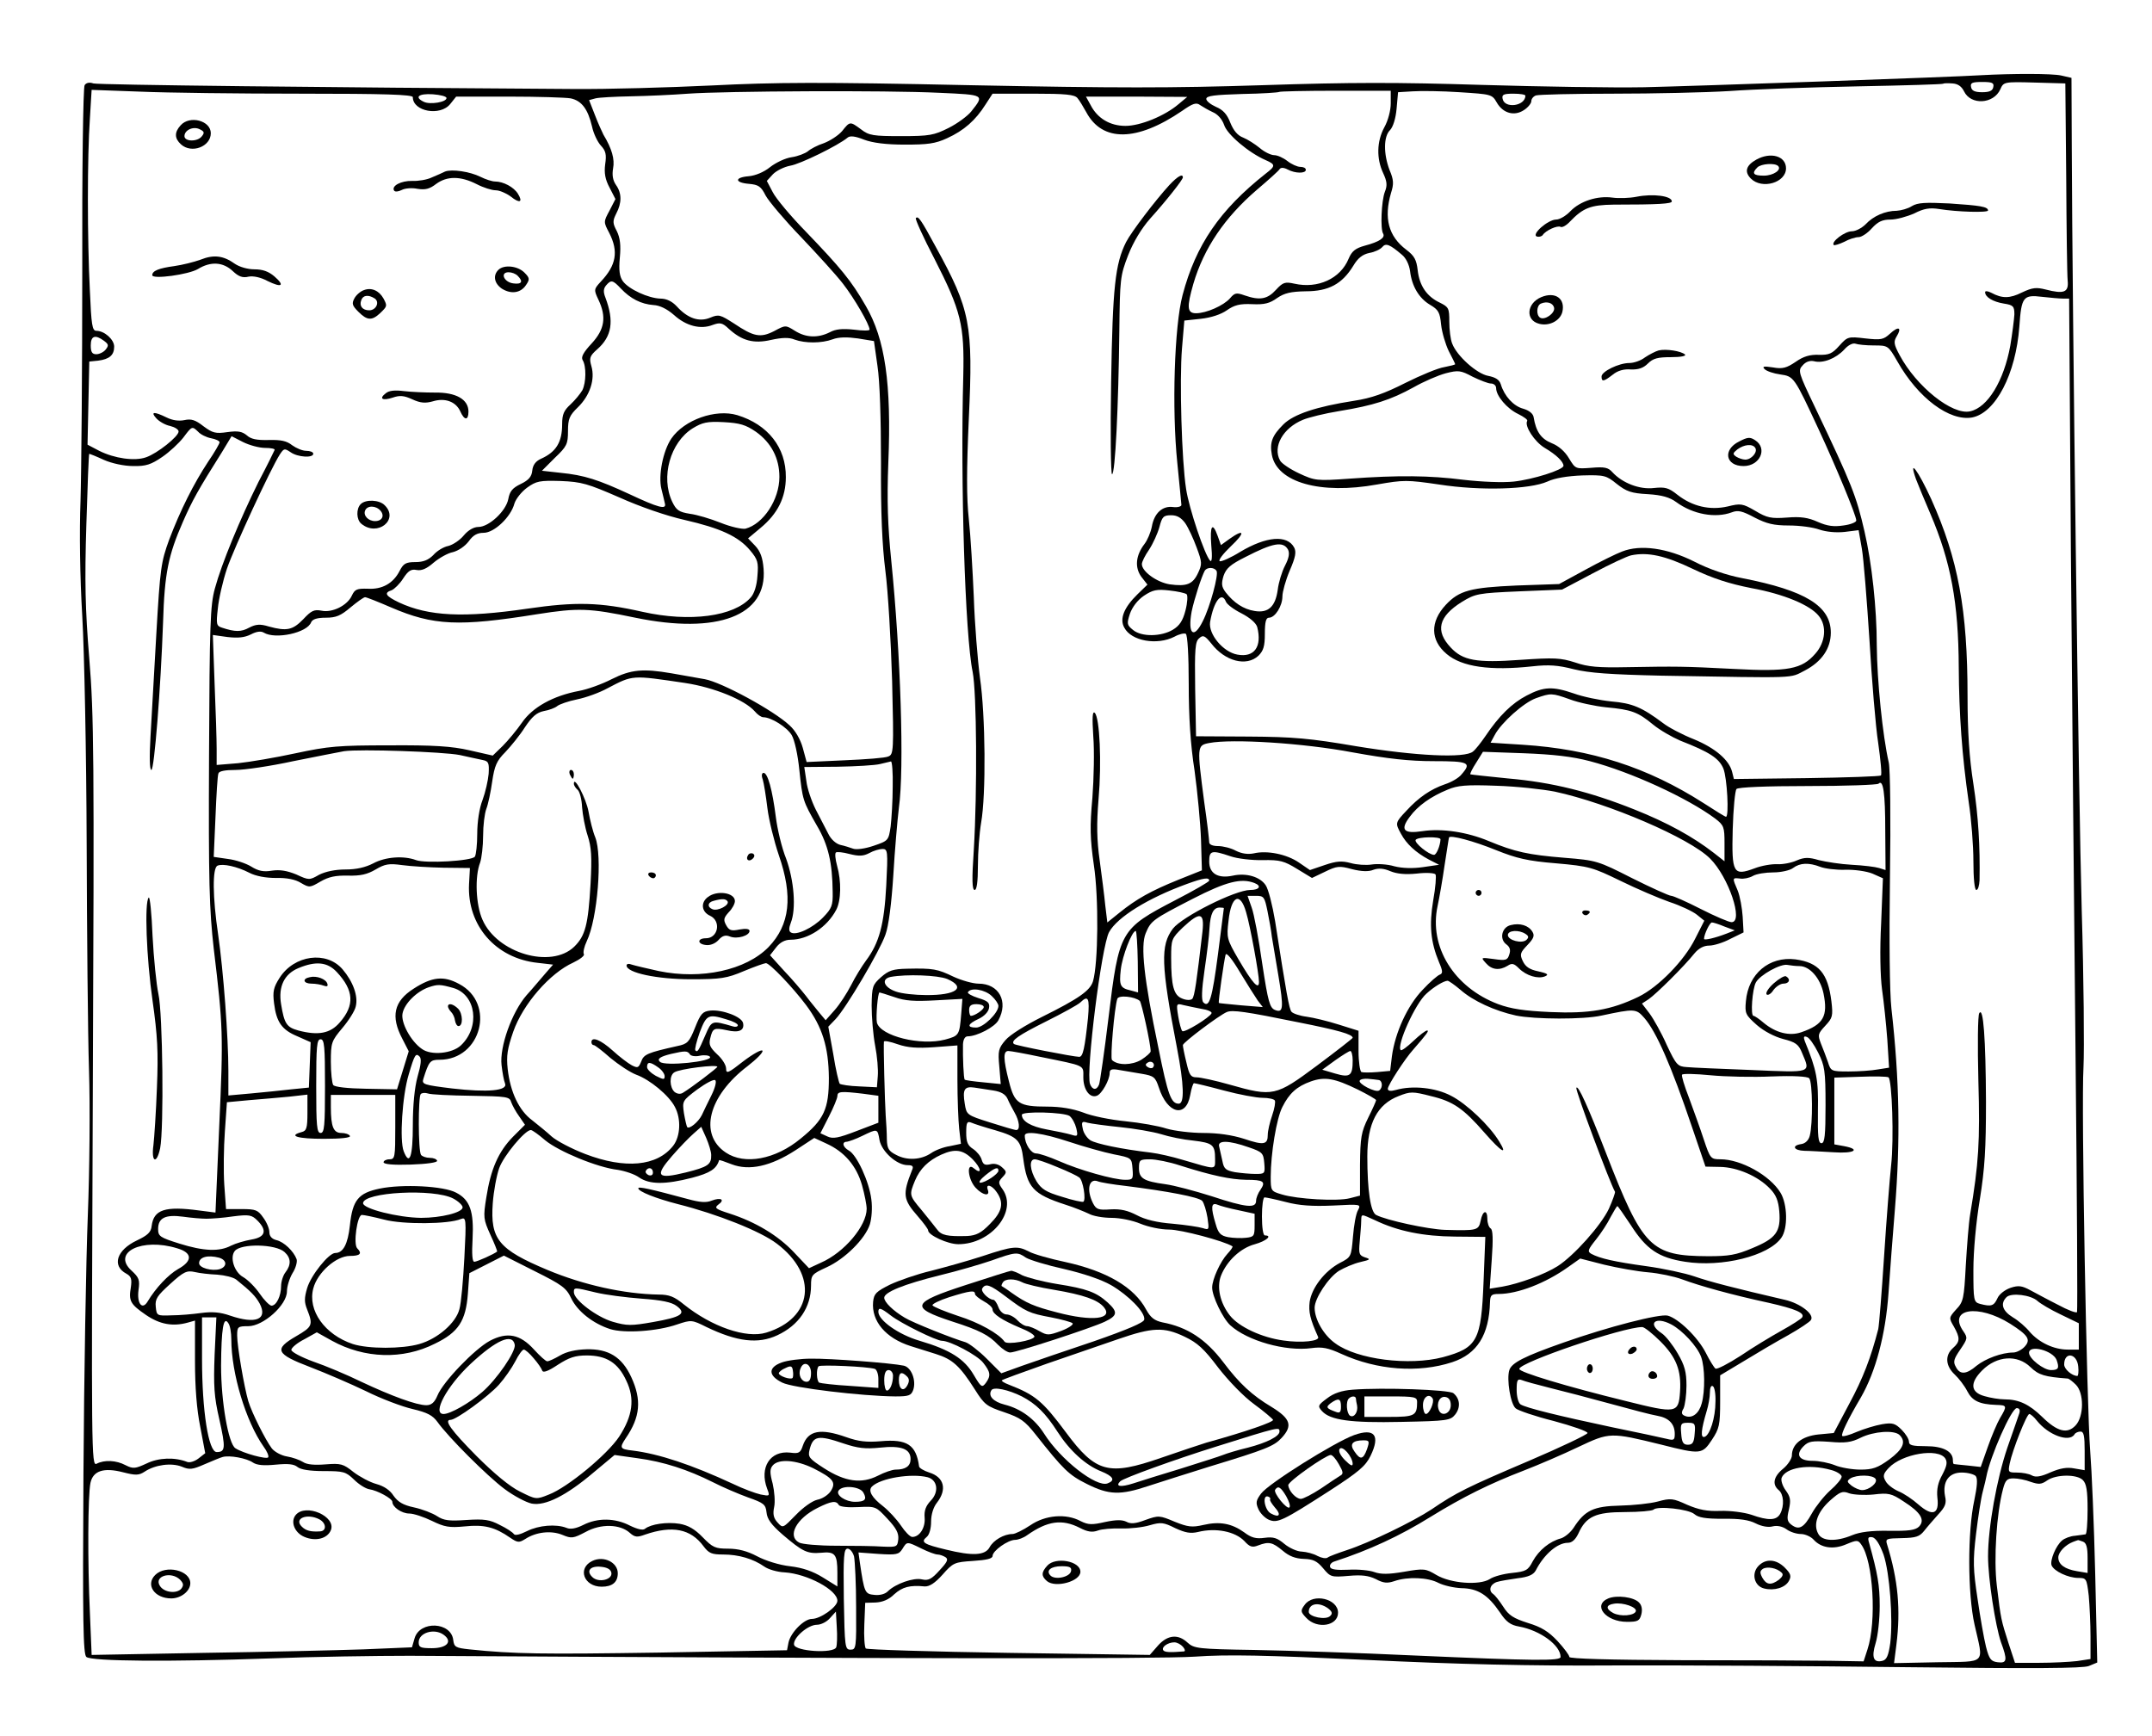 <?xml version="1.0" standalone="no"?>
<!DOCTYPE svg PUBLIC "-//W3C//DTD SVG 20010904//EN"
 "http://www.w3.org/TR/2001/REC-SVG-20010904/DTD/svg10.dtd">
<svg version="1.0" xmlns="http://www.w3.org/2000/svg"
 width="735pt" height="593pt" viewBox="0 0 735 593"
 preserveAspectRatio="xMidYMid meet">

<g transform="translate(0,593) scale(0.1,-0.1)"
fill="#000000" stroke="none">
<path d="M6765 5673 c-92 -6 -975 -37 -1150 -41 -104 -2 -354 2 -555 8 -289 9
-445 9 -748 -1 -311 -10 -498 -10 -1000 0 -511 11 -663 10 -882 -1 -146 -7
-357 -13 -470 -12 -836 5 -1624 14 -1641 19 -14 5 -25 2 -30 -6 -5 -8 -9 -291
-8 -630 0 -338 -3 -694 -6 -790 -4 -106 -2 -260 6 -394 7 -123 14 -465 15
-775 1 -305 4 -654 8 -775 4 -123 2 -342 -4 -495 -6 -151 -13 -550 -15 -887
-3 -502 -1 -614 10 -623 18 -15 288 -17 625 -5 151 6 367 9 480 9 1665 -10
2559 -11 2680 -3 114 8 240 5 585 -11 314 -15 558 -21 850 -19 226 1 676 -2
1000 -6 436 -5 598 -4 619 4 l29 12 -7 304 c-4 168 -12 355 -17 417 -12 155
-31 1177 -23 1313 3 61 1 301 -6 535 -11 391 -32 2042 -34 2605 l-1 239 -35 8
c-31 7 -165 7 -275 1z m-57 -55 c23 -48 101 -44 124 7 11 25 12 26 117 23
l105 -3 3 -320 c1 -176 3 -335 5 -354 4 -40 -13 -46 -75 -30 -32 8 -45 7 -81
-10 -42 -21 -68 -21 -105 -1 -12 6 -21 7 -21 2 0 -17 27 -33 64 -39 32 -5 36
-9 36 -37 -1 -17 -7 -65 -14 -107 -22 -120 -77 -211 -137 -224 -61 -14 -184
85 -241 192 -20 37 -21 46 -10 64 19 31 6 36 -23 9 -22 -20 -30 -22 -84 -16
-59 7 -61 6 -89 -25 -24 -27 -35 -32 -70 -31 -30 1 -52 -5 -79 -24 -31 -21
-45 -25 -78 -19 -32 5 -37 3 -28 -6 7 -7 31 -15 53 -18 47 -7 47 -6 133 -191
58 -125 127 -291 127 -308 0 -6 -20 -14 -44 -17 -33 -5 -55 -2 -87 12 -33 15
-59 19 -106 15 -54 -4 -68 -1 -108 23 -43 25 -50 26 -94 15 -61 -14 -121 0
-172 40 -30 24 -42 27 -80 23 -49 -6 -108 17 -142 54 -14 16 -27 19 -72 15
-54 -4 -54 -4 -76 32 -14 24 -36 43 -59 52 -37 15 -54 40 -62 89 -2 12 -15 23
-36 29 -33 9 -64 43 -76 83 -5 16 -18 24 -43 29 -39 7 -107 68 -123 110 -6 14
-10 48 -10 75 0 46 -2 50 -32 65 -45 21 -70 58 -76 111 -4 35 -11 49 -39 70
-61 46 -77 108 -52 194 10 31 9 45 -5 78 -21 55 -21 115 2 137 10 11 19 39 22
73 l5 56 50 3 c28 2 100 1 160 -3 108 -7 111 -7 127 -35 21 -37 60 -48 93 -26
14 9 25 23 25 30 0 8 7 17 16 20 9 3 127 6 264 6 137 0 315 4 397 9 81 6 278
13 438 16 159 3 291 7 292 9 2 2 16 2 31 1 18 -1 31 -9 40 -27z m100 15 c-2
-13 -13 -18 -38 -18 -25 0 -36 5 -38 18 -3 14 4 17 38 17 34 0 41 -3 38 -17z
m-5781 -23 c286 0 383 -3 383 -12 0 -49 94 -66 128 -23 l20 25 180 0 c99 0
194 -3 211 -6 38 -8 59 -37 73 -96 5 -24 19 -53 30 -65 17 -18 20 -31 15 -64
-4 -30 0 -52 15 -80 l20 -39 -20 -39 c-21 -39 -21 -39 -1 -77 32 -63 24 -110
-29 -166 -24 -26 -24 -28 -8 -62 28 -59 21 -101 -23 -149 -29 -31 -37 -47 -31
-57 13 -21 12 -77 -1 -103 -7 -12 -25 -34 -40 -48 -23 -21 -29 -34 -29 -68 0
-62 -21 -95 -72 -118 -18 -8 -28 -21 -30 -40 -2 -21 -12 -33 -39 -46 -29 -14
-38 -25 -43 -52 -8 -41 -66 -95 -102 -95 -16 0 -35 -11 -50 -29 -13 -16 -37
-32 -53 -36 -16 -3 -39 -17 -51 -31 -17 -17 -34 -24 -61 -24 -33 0 -41 -5 -54
-30 -22 -43 -60 -64 -109 -61 -37 1 -44 -2 -54 -23 -15 -34 -67 -60 -104 -52
-25 5 -35 0 -62 -29 -36 -37 -56 -42 -118 -25 -29 9 -44 8 -67 -4 -27 -15 -48
-15 -93 0 -19 6 -20 12 -14 65 3 33 17 94 31 136 25 73 150 343 181 391 14 21
16 21 37 7 24 -17 77 -20 77 -5 0 6 -11 10 -24 10 -13 0 -34 9 -48 19 -19 15
-38 19 -80 18 -41 -1 -61 3 -75 16 -16 13 -30 16 -66 11 -41 -6 -51 -3 -82 20
-28 22 -42 26 -65 21 -19 -4 -41 -1 -61 9 -43 21 -56 20 -35 -3 10 -11 31 -23
47 -26 16 -4 29 -12 29 -19 0 -17 -73 -75 -111 -88 -39 -14 -108 -4 -160 22
l-40 21 3 142 3 142 30 3 c39 5 55 19 55 48 0 24 -33 54 -61 54 -14 0 -17 20
-22 137 -9 174 -9 460 0 587 l6 99 165 -6 c91 -4 338 -7 549 -7z m2181 3 c156
-7 155 -6 109 -64 -12 -15 -47 -41 -77 -56 -50 -25 -65 -28 -162 -28 -95 0
-110 2 -137 23 -38 28 -38 28 -65 -6 -13 -15 -41 -33 -62 -41 -22 -7 -46 -20
-55 -28 -9 -7 -34 -17 -55 -20 -22 -3 -55 -19 -74 -34 -21 -17 -50 -29 -73
-31 -49 -4 -48 -22 1 -26 32 -3 41 -8 57 -40 11 -20 65 -84 121 -142 55 -58
120 -129 143 -159 39 -50 91 -140 91 -157 0 -4 -24 -4 -54 0 -39 4 -62 2 -82
-9 -40 -20 -81 -19 -119 5 -32 20 -32 20 -71 -1 -47 -24 -70 -19 -137 26 -47
30 -52 32 -81 20 -38 -16 -77 -3 -115 39 -16 17 -35 26 -55 26 -41 1 -109 32
-129 60 -11 16 -14 37 -10 80 4 42 1 67 -10 90 -15 28 -15 35 -2 61 19 36 19
69 -1 97 -11 16 -14 34 -10 57 6 31 -4 67 -33 115 -4 8 -18 38 -29 67 l-20 51
22 6 c11 3 66 6 121 7 55 1 143 5 195 9 126 9 678 12 858 3z m1542 -36 c0 -24
-9 -59 -22 -82 -26 -48 -27 -107 -4 -156 13 -28 15 -42 6 -64 -12 -31 -16
-128 -6 -143 8 -14 -13 -28 -62 -41 -33 -9 -45 -19 -56 -45 -28 -68 -105 -103
-185 -85 -32 7 -39 5 -63 -21 -29 -32 -55 -37 -107 -19 -28 10 -34 9 -50 -10
-22 -25 -81 -51 -116 -51 -31 0 -32 21 -9 101 36 122 107 226 216 320 40 34
76 66 79 72 4 5 14 5 27 -2 26 -14 62 -14 62 -1 0 6 -8 10 -19 10 -10 0 -30 9
-44 20 -14 11 -34 20 -45 20 -11 0 -34 11 -50 25 -16 13 -41 29 -56 35 -19 7
-33 24 -44 51 -11 29 -25 44 -49 54 -18 8 -33 20 -33 27 0 11 28 14 123 17 67
1 124 5 126 7 2 2 89 4 193 4 l188 0 0 -43z m-3225 18 c0 -14 -56 -23 -77 -13
-34 16 -19 29 30 26 26 -2 47 -7 47 -13z m2155 0 c7 -8 20 -30 30 -48 55 -103
173 -101 327 4 37 26 49 30 62 20 9 -6 28 -17 43 -24 17 -7 32 -24 39 -44 10
-32 84 -95 142 -120 34 -15 34 -20 0 -46 -157 -124 -239 -244 -284 -415 -28
-105 -37 -388 -18 -573 7 -74 14 -138 14 -144 0 -5 -13 -9 -28 -7 -37 5 -65
-21 -73 -67 -4 -20 -15 -46 -25 -59 -30 -39 -34 -80 -11 -112 l21 -27 -34 -33
c-46 -45 -62 -84 -45 -114 24 -46 112 -61 171 -31 16 9 34 13 39 10 6 -4 10
-75 10 -171 0 -113 6 -208 20 -297 10 -73 20 -179 22 -236 l3 -104 -80 -32
c-94 -38 -144 -66 -202 -113 l-41 -33 -7 58 c-3 32 -12 101 -19 153 -10 71
-11 125 -4 210 11 126 4 279 -13 295 -8 7 -9 -16 -5 -80 4 -49 2 -144 -3 -210
-9 -98 -8 -140 5 -230 17 -112 15 -336 -3 -397 -10 -32 -48 -59 -175 -122 -56
-28 -109 -61 -124 -79 -24 -28 -26 -37 -21 -90 l5 -60 -60 6 c-33 3 -61 7 -63
9 -4 3 -7 78 -6 121 1 17 7 27 16 27 32 0 93 32 105 55 35 64 2 125 -68 125
-19 0 -58 11 -86 24 -54 26 -69 29 -158 27 -48 -1 -63 -6 -89 -29 -29 -26 -31
-32 -32 -97 0 -39 5 -100 12 -137 7 -36 11 -83 9 -104 l-3 -38 -60 3 c-33 1
-63 6 -67 9 -3 4 -14 49 -22 101 l-17 94 25 26 c36 38 151 233 170 288 11 29
21 108 27 203 5 85 14 189 19 230 19 135 6 528 -26 845 -12 120 -15 204 -10
335 11 270 -11 422 -77 535 -50 87 -85 129 -204 253 -52 53 -103 114 -114 136
l-20 38 21 23 c12 12 38 25 59 29 33 5 164 69 196 96 8 7 26 5 56 -7 29 -11
75 -17 139 -17 78 0 104 3 145 22 57 26 97 61 131 115 l24 37 139 0 c111 0
141 -3 151 -15z m1530 8 c-1 -36 -72 -45 -78 -10 -3 14 4 17 37 17 23 0 41 -3
41 -7z m-1185 -29 c-47 -40 -130 -74 -181 -74 -53 0 -96 26 -119 71 l-16 29
173 0 173 -1 -30 -25z m763 -514 c14 -11 25 -34 28 -56 6 -52 31 -93 68 -115
29 -17 34 -26 38 -68 3 -27 15 -67 26 -90 12 -23 22 -43 22 -45 0 -2 -17 -6
-37 -10 -21 -3 -81 -28 -133 -54 -71 -36 -116 -52 -175 -61 -129 -20 -207 -46
-242 -81 -38 -38 -47 -61 -39 -104 18 -94 166 -136 359 -101 92 16 102 16 212
0 142 -22 309 -17 370 10 25 12 69 19 119 21 76 2 82 0 118 -29 33 -26 50 -32
106 -35 49 -3 75 -11 97 -27 57 -42 134 -56 190 -35 21 8 35 5 78 -18 41 -21
65 -27 117 -27 36 0 82 -6 104 -14 24 -8 57 -11 86 -8 l48 6 11 -63 c6 -34 17
-174 26 -312 8 -137 21 -296 30 -353 8 -57 13 -107 9 -110 -3 -3 -117 -7 -254
-9 l-248 -3 -6 24 c-10 41 -58 82 -131 112 -38 15 -86 40 -105 55 -72 54 -105
68 -177 74 -39 4 -97 16 -127 27 -73 25 -103 24 -162 -7 -50 -26 -94 -69 -141
-139 -15 -22 -34 -46 -42 -52 -27 -24 -198 -15 -399 18 -158 27 -215 32 -367
33 l-180 1 -3 161 c-2 138 0 163 14 174 13 12 19 9 41 -18 47 -61 120 -80 161
-42 17 17 22 32 22 75 0 41 4 55 14 55 21 0 46 40 46 73 0 15 11 55 25 88 20
46 23 64 15 79 -24 44 -95 38 -184 -15 -32 -20 -64 -34 -70 -32 -6 3 11 25 38
51 50 47 47 62 -5 25 l-29 -21 -11 31 c-18 50 -27 36 -22 -31 4 -42 2 -60 -4
-53 -18 18 -72 178 -82 245 -15 96 -23 371 -14 480 l8 95 56 6 c36 4 69 15 89
29 26 18 44 23 87 21 42 -2 60 3 85 21 25 17 46 22 98 23 78 0 124 25 162 87
16 27 32 39 55 44 18 3 37 12 44 20 12 15 26 9 67 -26z m-2667 -116 c32 -34
69 -53 111 -56 21 -1 46 -13 70 -34 42 -38 91 -50 132 -34 25 9 33 8 55 -13
45 -41 85 -52 145 -38 37 8 61 9 80 1 36 -13 92 -13 130 1 21 8 50 8 86 3 l55
-9 12 -85 c8 -52 12 -179 12 -330 -1 -173 4 -282 15 -370 9 -69 19 -238 23
-376 6 -240 5 -251 -13 -258 -10 -5 -78 -10 -149 -13 l-130 -6 -13 48 c-8 29
-25 59 -45 77 -54 51 -233 148 -290 158 -29 5 -79 14 -113 20 -99 17 -139 13
-205 -20 -33 -17 -83 -35 -111 -40 -90 -17 -159 -56 -195 -108 -18 -26 -48
-62 -66 -80 l-34 -33 -79 18 c-61 14 -123 18 -274 17 -174 0 -208 -3 -320 -27
-69 -15 -158 -30 -197 -34 l-73 -6 0 55 c0 30 -3 130 -7 222 l-6 167 50 -7
c36 -4 58 -2 80 9 19 10 34 12 44 6 39 -24 149 -1 162 36 5 10 20 15 50 15 35
0 51 7 84 35 23 19 45 35 50 35 5 0 45 -16 89 -35 144 -62 231 -66 499 -23
140 22 177 21 335 -12 281 -58 451 7 438 167 -3 38 -11 60 -29 79 l-24 25 43
36 c58 48 86 104 86 173 1 101 -61 180 -166 212 -74 22 -181 -16 -225 -80 -29
-43 -45 -127 -34 -172 5 -19 10 -42 12 -50 6 -22 -23 -14 -121 32 -106 49
-154 65 -236 73 l-63 7 44 44 c41 39 45 47 45 92 0 41 5 53 34 81 41 40 59 95
46 140 -8 28 -6 35 20 58 50 44 58 96 28 176 -8 20 -7 31 2 42 17 20 23 19 51
-11z m4925 -34 l21 0 6 -867 c4 -478 11 -1255 16 -1728 5 -473 7 -863 5 -867
-3 -4 -32 7 -65 25 -34 17 -76 40 -95 50 -28 15 -40 17 -67 8 -20 -7 -39 -22
-45 -36 -12 -26 -21 -29 -59 -19 -22 6 -23 11 -23 116 0 65 9 163 22 241 17
106 21 173 21 334 -1 217 -9 326 -23 302 -5 -7 -6 -111 -3 -231 6 -208 1 -283
-28 -456 -5 -29 -11 -108 -15 -175 -6 -113 -8 -124 -33 -150 -25 -28 -25 -29
-8 -58 22 -39 22 -52 -3 -74 -28 -25 -25 -61 6 -90 14 -13 34 -39 43 -57 17
-33 41 -45 99 -47 37 -1 38 -3 13 -45 -10 -17 -29 -62 -42 -99 l-24 -68 -45 5
c-25 2 -46 5 -47 5 -2 1 -3 6 -3 13 0 30 -33 48 -92 48 -46 0 -58 3 -58 15 0
9 -11 27 -25 41 -22 22 -31 25 -67 19 -23 -4 -62 -16 -86 -26 -25 -11 -47 -17
-50 -14 -5 5 18 54 64 132 50 87 84 213 94 355 5 73 15 203 22 288 19 235 16
438 -12 685 -6 53 -8 234 -5 445 3 204 1 372 -4 395 -21 92 -40 279 -41 401 0
126 -17 282 -42 389 -28 121 -42 158 -169 424 -57 119 -59 125 -42 143 11 13
25 17 39 14 30 -8 74 9 103 40 13 15 29 23 38 20 8 -3 36 -6 63 -6 48 0 49 0
80 -54 71 -126 179 -206 256 -192 80 16 149 148 161 311 7 101 13 109 78 101
27 -3 59 -6 71 -6z m-6691 -144 c16 -12 17 -16 6 -30 -7 -9 -22 -16 -32 -16
-14 0 -19 7 -19 30 0 33 15 38 45 16z m4737 -146 c10 0 18 -7 18 -16 0 -26 37
-70 75 -88 20 -10 34 -20 31 -24 -10 -17 25 -71 60 -92 39 -23 64 -47 64 -61
0 -14 -105 -47 -170 -54 -38 -4 -109 -1 -170 6 -119 15 -223 16 -391 4 -112
-8 -118 -7 -172 18 -30 14 -60 34 -65 44 -26 47 10 111 78 139 19 8 75 22 125
30 116 19 175 38 253 81 35 20 84 41 110 48 43 11 51 10 92 -12 25 -12 53 -23
62 -23z m-2510 -165 c52 -37 80 -90 80 -154 0 -78 -55 -161 -116 -177 -12 -2
-49 6 -84 20 -35 14 -82 28 -106 31 -37 6 -46 12 -60 41 -40 84 -7 203 70 251
33 20 49 24 106 21 55 -3 75 -9 110 -33z m-1905 0 c8 -9 28 -19 44 -22 16 -3
29 -9 29 -14 0 -4 -17 -34 -39 -66 -50 -76 -95 -166 -133 -266 -28 -77 -31
-97 -44 -322 -7 -132 -17 -291 -20 -352 -4 -69 -3 -113 3 -113 10 0 32 278 40
505 5 167 18 229 68 343 32 73 52 109 134 239 l32 53 39 -20 c22 -11 56 -20
75 -20 20 0 35 -3 33 -7 -2 -5 -26 -54 -55 -109 -63 -127 -126 -279 -149 -364
-16 -58 -18 -120 -20 -570 -2 -434 1 -527 16 -660 32 -266 33 -295 19 -603
l-13 -299 -55 7 c-118 16 -156 3 -163 -53 -2 -21 -14 -32 -50 -49 -70 -33 -87
-87 -36 -114 16 -9 19 -18 15 -46 -8 -47 -2 -58 52 -95 47 -32 91 -40 142 -26
l25 7 0 -137 c0 -91 6 -167 18 -226 l17 -90 -23 -18 c-13 -10 -30 -15 -38 -12
-43 17 -98 15 -139 -5 -39 -18 -46 -19 -72 -6 -32 17 -72 19 -99 5 -18 -9 -18
29 -13 1263 5 1155 4 1292 -12 1487 -14 171 -16 264 -10 458 4 133 8 242 10
242 1 0 24 -9 50 -21 27 -12 69 -21 100 -21 43 -1 61 5 99 31 25 17 57 47 72
66 30 40 30 40 51 20z m1438 -224 c71 -32 161 -63 223 -77 122 -28 184 -56
224 -104 26 -31 29 -41 25 -87 -2 -33 -11 -61 -23 -74 -57 -65 -208 -85 -369
-49 -146 33 -228 35 -393 11 -219 -32 -338 -26 -439 21 -46 22 -53 33 -25 42
9 4 27 21 39 40 17 26 27 33 46 29 17 -3 34 4 58 25 19 16 49 33 66 36 19 5
41 20 54 37 15 21 29 29 51 29 36 0 93 54 105 100 5 16 24 40 43 54 32 23 43
25 115 23 72 -3 92 -9 200 -56z m1933 -88 c11 -16 28 -53 39 -83 19 -51 19
-57 5 -87 -18 -39 -39 -47 -97 -39 -44 7 -95 44 -95 69 0 8 11 30 25 50 13 20
29 55 35 77 9 35 14 40 40 40 20 0 34 -8 48 -27z m351 -90 c6 -12 4 -28 -10
-55 -11 -21 -22 -58 -25 -83 -8 -57 -32 -80 -79 -72 -38 6 -71 28 -99 64 -14
19 -15 29 -7 56 9 26 24 39 74 64 95 49 129 55 146 26z m-244 -73 c8 -12 -22
-123 -47 -172 -31 -63 -52 -44 -38 33 9 43 34 120 45 140 8 12 32 12 40 -1z
m-102 -80 c4 -4 3 -28 -4 -55 -9 -35 -20 -52 -43 -66 -40 -24 -107 -25 -136
-1 -21 17 -22 21 -11 55 8 23 26 47 48 62 30 20 44 23 87 18 28 -3 55 -9 59
-13z m134 -25 c3 -9 27 -27 53 -40 29 -15 50 -33 54 -47 17 -67 -10 -105 -68
-94 -49 9 -99 70 -93 111 12 70 39 107 54 70z m-1847 -278 c99 -15 204 -58
238 -97 9 -11 22 -20 29 -20 27 0 81 -34 97 -61 10 -17 21 -68 26 -118 11
-104 12 -107 60 -191 39 -66 53 -127 54 -227 1 -46 -3 -56 -33 -87 -35 -36
-92 -63 -110 -51 -7 4 -7 15 0 33 19 48 11 145 -16 219 -15 37 -30 101 -35
141 -12 95 -28 152 -42 152 -6 0 -8 -9 -3 -22 4 -13 11 -57 16 -98 5 -41 23
-114 39 -161 49 -141 38 -238 -35 -314 -77 -79 -229 -112 -375 -82 -41 9 -83
19 -92 22 -10 4 -18 3 -18 -3 0 -25 104 -47 220 -47 102 0 122 3 181 28 36 15
70 27 75 27 13 0 92 -83 137 -143 56 -75 77 -144 78 -249 0 -106 -16 -142 -96
-207 -87 -72 -192 -91 -256 -48 -93 62 -60 193 74 295 31 24 55 48 51 53 -3 5
-32 -11 -65 -36 -52 -41 -59 -44 -59 -25 0 12 -14 34 -31 49 -24 23 -29 33
-23 55 8 34 13 36 56 27 42 -10 61 -1 56 24 -4 22 -71 47 -112 43 -26 -3 -33
-10 -52 -58 -20 -50 -26 -56 -60 -63 -102 -23 -115 -28 -124 -53 -9 -22 -12
-23 -32 -13 -13 7 -42 29 -65 50 -41 37 -73 50 -73 29 0 -5 3 -10 8 -10 4 0
30 -20 57 -44 28 -23 67 -49 88 -57 47 -17 112 -71 132 -110 22 -41 19 -101
-6 -133 -55 -70 -164 -80 -300 -28 -47 18 -98 45 -115 60 -16 15 -46 39 -66
55 -45 33 -75 96 -84 175 -5 46 -1 70 19 128 33 94 125 200 205 236 23 11 40
24 36 29 -3 6 1 25 10 44 37 77 54 292 29 355 -8 19 -18 59 -23 88 -8 44 -50
125 -50 95 0 -6 6 -15 13 -21 7 -6 14 -33 15 -59 2 -26 10 -70 19 -97 13 -40
15 -73 10 -165 -8 -140 -18 -178 -56 -215 -79 -76 -263 -22 -313 92 -23 51
-27 148 -8 196 5 15 10 56 10 91 0 35 5 76 11 92 6 15 15 57 20 93 8 54 15 71
45 101 19 20 50 58 67 85 24 36 40 50 64 55 18 3 39 11 46 17 7 6 38 17 68 23
30 6 77 23 104 38 88 46 82 45 265 18z m3022 -56 c29 -11 85 -23 123 -27 87
-8 109 -16 161 -59 23 -19 65 -43 93 -55 100 -39 132 -60 147 -95 13 -32 20
-165 9 -165 -3 0 -37 21 -77 47 -191 122 -383 184 -617 199 l-110 7 14 26 c22
42 99 111 141 126 51 18 54 18 116 -4z m-742 -181 c121 -22 194 -30 277 -30
120 0 130 -5 95 -45 -9 -12 -35 -27 -57 -34 -49 -17 -90 -45 -132 -91 -38 -40
-38 -42 -18 -78 18 -34 50 -64 95 -88 l35 -18 -55 -8 c-34 -5 -71 -4 -98 3
-23 7 -58 9 -77 6 -19 -3 -51 -1 -72 5 -30 8 -48 7 -89 -7 l-50 -17 -38 26
c-41 28 -108 42 -154 31 -20 -4 -41 -1 -61 9 -16 9 -44 16 -61 16 -18 0 -30 5
-30 13 0 7 -7 69 -17 137 -25 191 -25 194 17 202 78 15 321 0 490 -32z m-3050
-9 c30 -7 65 -14 78 -17 21 -4 23 -10 21 -47 -2 -23 -11 -63 -21 -90 -11 -28
-18 -75 -18 -115 0 -37 -4 -72 -8 -78 -9 -15 -169 -24 -201 -12 -43 16 -105
11 -146 -11 -27 -14 -58 -21 -95 -21 -35 0 -68 -7 -90 -18 -33 -19 -35 -19
-78 1 -32 13 -56 17 -83 13 -29 -5 -47 -1 -71 14 -18 11 -54 23 -80 26 l-48 7
6 136 c3 75 7 142 10 149 2 8 23 12 59 12 30 0 119 13 197 30 79 16 157 31
173 34 54 8 339 -2 395 -13z m3860 -21 c141 -37 334 -126 428 -196 30 -23 32
-29 32 -85 l0 -61 -37 29 c-71 55 -158 103 -271 148 -150 60 -281 93 -432 106
-69 7 -126 13 -128 14 -2 2 7 20 20 40 l23 37 140 -5 c101 -4 164 -11 225 -27z
m-2381 -87 c0 -49 -4 -110 -7 -136 -7 -48 -8 -49 -58 -66 -29 -10 -59 -14 -70
-10 -11 4 -30 10 -44 13 -15 4 -32 19 -41 38 -9 18 -29 56 -43 83 -14 28 -29
71 -32 98 l-7 47 114 1 c63 1 128 5 144 9 17 4 33 8 38 9 4 0 7 -38 6 -86z
m3390 -152 l1 -133 -22 7 c-13 4 -54 9 -93 11 -38 2 -89 10 -113 16 -34 10
-49 10 -75 -1 -17 -8 -48 -14 -67 -13 -19 1 -54 -5 -77 -14 -73 -27 -79 -18
-75 133 2 70 8 133 13 138 6 6 101 10 244 10 128 0 237 4 241 8 16 16 23 -30
23 -162z m-1129 135 c182 -39 462 -159 531 -229 63 -63 115 -217 73 -217 -9 0
-56 20 -105 45 -49 25 -94 45 -101 45 -7 0 -67 27 -133 60 -118 60 -122 61
-232 70 -123 10 -169 20 -258 57 -74 31 -160 44 -226 34 -65 -10 -78 4 -44 49
27 37 71 69 130 93 33 14 63 17 165 13 69 -2 159 -12 200 -20z m-390 -163 c-1
-22 -14 -53 -22 -53 -18 0 -68 41 -63 51 7 11 85 12 85 2z m190 -37 c70 -28
107 -37 205 -45 114 -10 125 -14 220 -60 55 -27 130 -59 167 -72 37 -12 79
-32 93 -43 l26 -21 -31 -61 c-37 -75 -126 -166 -194 -199 -93 -45 -168 -58
-301 -52 -89 4 -135 11 -178 27 -151 57 -237 196 -207 335 6 28 17 91 24 140
8 50 14 92 15 94 3 10 85 -12 161 -43z m-2083 -120 c-7 -134 -24 -197 -69
-257 -14 -19 -37 -56 -51 -84 -14 -27 -39 -66 -56 -85 l-31 -35 -21 25 c-11
14 -33 40 -47 59 -15 19 -48 58 -75 86 l-47 52 21 27 c13 17 30 26 49 26 60 0
125 43 156 102 17 32 18 98 3 151 -6 22 -8 42 -4 45 3 3 24 1 46 -5 32 -8 47
-8 68 3 14 8 35 14 45 14 18 0 19 -7 13 -124z m1176 99 c23 -8 73 -14 110 -13
59 1 73 -3 117 -30 l51 -31 44 21 c41 20 49 21 93 9 32 -8 57 -9 73 -2 17 6
35 5 58 -5 22 -9 51 -12 90 -8 33 4 61 2 64 -3 3 -5 0 -45 -8 -89 -14 -84 -9
-141 20 -211 13 -30 13 -38 3 -42 -7 -2 -34 -25 -59 -52 -52 -54 -94 -146
-105 -227 l-6 -50 -44 -4 c-24 -2 -48 -2 -54 0 -5 2 -10 35 -10 72 l0 69 -67
21 c-38 12 -87 24 -110 27 -24 3 -47 11 -52 17 -8 10 -17 59 -56 310 -9 54
-23 109 -32 122 -19 29 -66 43 -112 33 -51 -11 -81 7 -81 48 0 38 8 40 73 18z
m-3352 -56 c23 -12 57 -18 92 -18 36 1 66 -5 85 -17 29 -17 31 -16 67 5 28 16
51 21 94 20 42 -1 65 4 94 21 32 19 46 21 90 15 29 -4 93 -8 142 -9 l90 -1 -3
-55 c-7 -141 91 -254 235 -269 l52 -6 -27 -31 c-15 -17 -43 -51 -64 -74 -50
-58 -92 -176 -85 -238 3 -26 8 -54 12 -63 10 -25 -59 -31 -181 -17 -97 12
-104 14 -98 33 19 60 23 65 55 65 143 0 193 193 67 259 -53 29 -93 24 -155
-16 -68 -43 -79 -95 -39 -171 l22 -43 -20 -65 -20 -65 -106 2 c-63 1 -108 6
-112 13 -4 6 -8 42 -8 79 0 65 2 71 39 115 22 26 43 59 46 74 9 35 -9 85 -45
127 -55 64 -165 49 -215 -29 -21 -33 -24 -47 -19 -87 8 -65 27 -91 80 -113
l45 -20 -3 -77 -3 -78 -60 -6 c-33 -4 -95 -10 -137 -14 l-78 -7 0 84 c0 114
-17 342 -35 466 -19 128 -20 228 -2 235 18 8 67 -3 108 -24z m5366 20 c15 -6
54 -11 85 -10 32 1 73 -5 93 -13 l36 -16 -6 -152 c-5 -93 -3 -183 3 -228 6
-41 14 -118 18 -171 l6 -96 -38 -6 c-22 -4 -66 -7 -100 -7 -60 0 -61 1 -71 33
-6 17 -17 46 -24 63 -11 29 -10 33 15 60 25 27 27 33 21 84 -12 96 -43 132
-123 143 -89 11 -161 -49 -169 -143 -4 -42 -1 -47 37 -81 24 -21 60 -40 90
-48 43 -11 53 -18 65 -48 29 -69 36 -67 -172 -58 -104 4 -203 8 -222 10 -31 2
-36 7 -68 75 -18 41 -45 89 -59 108 l-26 34 23 15 c26 18 121 112 156 156 15
18 32 27 51 27 15 0 48 10 72 23 l45 22 -3 54 c-2 29 -9 69 -17 89 -19 44 -19
44 8 41 12 -2 32 2 44 9 12 7 43 12 70 12 26 0 57 7 67 15 24 18 54 19 93 4z
m-2087 -47 c0 -4 -52 -34 -116 -67 -188 -98 -192 -104 -228 -402 -14 -116 -29
-218 -32 -227 -8 -21 -23 -20 -31 1 -15 39 39 471 65 519 28 51 132 116 267
165 55 20 75 23 75 11z m154 -8 c26 -10 18 -24 -14 -24 -51 0 -232 -91 -264
-132 -43 -57 -41 -123 14 -408 24 -125 26 -190 6 -190 -26 0 -37 28 -70 193
-49 234 -61 346 -43 389 18 43 23 47 161 118 115 59 165 71 210 54z m45 -96
c6 -29 13 -69 15 -88 3 -19 13 -78 22 -131 19 -113 17 -130 -11 -119 -18 7
-24 27 -44 159 -12 84 -28 170 -36 191 l-14 40 29 0 c27 0 29 -4 39 -52z m-73
-4 c14 -46 44 -211 44 -238 0 -29 -22 -5 -70 77 -40 69 -41 74 -34 132 9 86
40 100 60 29z m-76 14 c0 -2 -9 -72 -20 -157 -20 -153 -30 -185 -50 -165 -7 7
-6 42 4 110 8 54 16 119 17 144 3 49 13 70 35 70 8 0 14 -1 14 -2z m-73 -80
c-20 -171 -27 -222 -35 -230 -5 -5 -20 -5 -34 1 -29 11 -38 42 -38 139 0 63 1
66 40 104 59 55 74 52 67 -14z m1783 17 l35 -13 -28 -11 c-39 -15 -77 -24 -77
-18 0 15 20 57 27 56 5 0 24 -6 43 -14z m-2004 -120 l1 -105 -26 7 c-35 8 -39
17 -33 71 5 46 38 132 51 132 3 0 6 -47 7 -105z m410 -133 l17 -22 -74 6 c-41
4 -75 7 -76 8 -3 2 18 148 23 165 3 9 23 -16 49 -60 25 -41 52 -84 61 -97z
m-3146 98 c59 -63 62 -114 10 -173 -32 -37 -73 -45 -141 -27 -40 11 -48 23
-59 90 -10 60 11 103 59 123 60 25 99 21 131 -13z m4996 20 c35 0 71 -41 82
-93 16 -78 0 -107 -76 -133 -40 -14 -87 -2 -128 32 -15 13 -31 24 -35 24 -11
0 -4 92 8 114 14 26 85 65 108 60 11 -2 29 -4 41 -4z m-2911 -44 c67 -29 31
-56 -72 -55 -37 0 -84 5 -103 12 -41 14 -52 43 -18 50 54 10 161 6 193 -7z
m1753 -37 c43 -38 117 -72 190 -88 64 -13 230 -14 292 0 113 24 118 24 146 -8
41 -47 92 -163 163 -373 l46 -135 50 -1 c59 -1 130 -32 170 -74 21 -21 29 -42
32 -77 6 -70 -11 -93 -91 -126 -56 -24 -82 -28 -152 -28 -196 1 -223 28 -349
353 -60 155 -96 235 -101 222 -4 -8 115 -326 132 -355 1 -3 -8 -29 -21 -58
-27 -57 -119 -160 -175 -196 -44 -28 -132 -60 -189 -70 l-43 -7 7 100 c5 69 4
102 -4 106 -6 4 -11 18 -11 32 0 34 -16 30 -23 -6 -7 -33 -12 -34 -122 -31
-58 2 -201 33 -235 51 -19 10 -30 84 -30 200 0 113 34 178 107 206 40 16 48
16 110 0 76 -18 111 -42 184 -126 56 -64 80 -79 50 -30 -33 55 -112 130 -165
157 -53 28 -132 36 -188 20 -18 -5 -28 -4 -28 4 0 12 58 102 87 134 47 54 55
65 47 65 -5 0 -26 -16 -47 -36 -21 -20 -40 -34 -43 -31 -15 15 50 160 88 193
25 23 58 43 72 44 4 0 24 -14 44 -31z m-3439 6 c77 -23 92 -133 25 -196 -30
-28 -102 -35 -133 -12 -38 26 -73 91 -66 122 7 34 49 75 90 89 30 10 38 10 84
-3z m1838 -27 c13 -12 23 -27 23 -34 0 -24 -51 -74 -76 -74 -33 0 -30 12 9 30
19 9 33 24 35 37 3 18 -4 24 -37 34 -22 7 -38 16 -35 20 10 17 58 9 81 -13z
m-332 -4 c36 -13 69 -15 140 -11 l92 5 -4 -51 c-6 -73 -7 -75 -55 -88 -83 -22
-221 12 -233 58 -4 19 3 103 9 103 2 0 24 -7 51 -16z m838 -13 c6 -6 37 -147
37 -172 0 -5 -15 -18 -32 -29 -32 -19 -80 -20 -100 -1 -7 6 8 177 18 209 4 14
60 8 77 -7z m-177 -58 c-11 -103 -17 -133 -30 -133 -19 0 -219 39 -223 44 -12
11 16 30 110 77 56 28 109 57 117 65 27 26 32 15 26 -53z m-356 37 c0 -9 -31
-30 -44 -30 -3 0 -6 9 -6 20 0 15 7 20 25 20 14 0 25 -4 25 -10z m743 -6 c21
-3 37 -10 35 -15 -5 -14 -93 -68 -100 -61 -4 4 -10 27 -14 51 -7 43 -6 44 17
38 13 -3 41 -9 62 -13z m331 -46 c136 -27 186 -41 186 -53 0 -2 -55 -45 -122
-95 -141 -105 -150 -107 -298 -65 -49 14 -100 25 -113 25 -20 0 -25 7 -35 51
-7 28 -12 54 -12 59 0 9 124 102 150 113 19 8 63 2 244 -35z m-1953 10 c22 -6
39 -15 39 -20 0 -5 -8 -7 -17 -4 -72 21 -72 21 -94 -30 -24 -56 -27 -59 -34
-52 -3 3 4 31 15 62 23 60 29 63 91 44z m3729 -114 c22 -44 25 -61 25 -179 0
-104 -3 -130 -14 -130 -11 0 -13 23 -12 110 2 107 -4 139 -45 239 -5 14 -3 18
7 14 8 -2 25 -26 39 -54z m-5100 -114 c0 -136 -2 -160 -15 -160 -13 0 -15 24
-15 160 0 136 2 160 15 160 13 0 15 -24 15 -160z m2081 133 l79 6 0 -117 c0
-64 3 -140 6 -168 l6 -51 -38 -8 c-21 -3 -50 -14 -64 -24 -34 -23 -82 -26
-119 -6 -26 13 -31 22 -32 53 0 20 -2 57 -4 82 -3 45 -8 239 -6 252 1 4 22 0
47 -9 35 -12 67 -14 125 -10z m-835 -24 c3 -6 19 -9 35 -5 15 3 31 1 34 -4 10
-16 -155 -33 -171 -17 -11 10 1 18 38 27 48 11 56 11 64 -1z m1197 -9 c157
-32 147 -27 147 -70 0 -42 22 -72 46 -63 17 6 44 54 44 78 0 12 7 15 33 10 17
-3 52 -9 77 -13 41 -7 46 -11 58 -47 29 -90 93 -105 107 -26 4 23 10 41 13 41
4 0 50 -11 102 -25 52 -14 112 -25 132 -25 20 0 39 -4 42 -9 3 -5 -1 -28 -9
-51 -8 -23 -15 -53 -15 -66 0 -34 -13 -37 -81 -14 -41 13 -89 20 -139 20 -42
0 -99 7 -126 15 -27 9 -90 20 -140 25 -51 5 -116 18 -145 30 -35 13 -78 20
-121 20 -98 0 -113 10 -132 86 -20 78 -20 104 -2 104 8 0 57 -9 109 -20z
m1067 -12 c0 -53 -9 -60 -60 -45 l-44 13 44 32 c24 17 48 32 52 32 4 0 8 -15
8 -32z m-3194 -56 c-10 -37 -16 -96 -16 -165 0 -108 -11 -141 -31 -90 -15 37
-5 191 17 263 20 68 24 74 37 61 7 -7 5 -28 -7 -69z m2511 31 c-3 -3 -11 -2
-17 2 -9 6 -9 10 1 16 14 8 27 -7 16 -18z m-1689 1 c12 -8 22 -22 22 -30 0
-13 -4 -12 -30 1 -16 9 -30 22 -30 30 0 19 10 19 38 -1z m202 2 c0 -4 -88 -71
-118 -89 -8 -5 -19 -4 -28 3 -17 15 -19 56 -1 67 18 12 147 28 147 19z m3602
-33 c74 3 121 0 127 -6 12 -12 13 -157 2 -197 -4 -15 -15 -26 -29 -28 -34 -5
-26 -22 11 -23 17 0 62 -3 100 -5 70 -5 94 10 35 21 l-33 6 0 114 0 114 89 3
c48 2 91 1 96 -2 12 -9 19 -211 9 -300 -5 -47 -16 -186 -24 -310 -8 -124 -17
-236 -20 -250 -25 -97 -52 -168 -99 -255 l-53 -100 -53 -5 c-56 -6 -90 -33
-90 -72 0 -10 -13 -31 -30 -45 -33 -27 -38 -54 -15 -73 17 -14 20 -53 5 -81
-13 -23 -40 -24 -99 -3 -25 8 -71 14 -105 13 -46 -2 -74 4 -114 21 -48 22 -56
23 -100 11 -26 -7 -84 -13 -129 -14 -90 -2 -120 -16 -158 -75 -11 -17 -31 -33
-44 -37 -38 -10 -75 -40 -96 -78 -16 -31 -23 -35 -71 -40 -29 -3 -63 -12 -76
-21 -35 -22 -133 -15 -182 14 -37 22 -42 23 -111 11 -53 -9 -79 -9 -101 -1
-16 6 -56 10 -88 8 -41 -2 -61 1 -63 9 -3 7 4 16 14 19 120 39 225 88 328 152
112 69 203 114 320 159 49 19 133 55 185 80 108 51 110 51 285 8 134 -34 139
-33 172 17 25 38 28 50 28 131 l0 89 80 48 c44 27 112 67 152 89 39 22 75 46
78 52 13 19 -36 57 -89 69 -168 39 -258 62 -309 80 -32 11 -106 27 -165 35
-108 15 -157 26 -187 42 -14 8 -12 14 16 49 17 21 40 56 50 77 11 20 21 37 23
37 2 0 22 -29 46 -65 53 -83 95 -111 185 -125 126 -20 286 20 329 82 23 32 21
115 -3 154 -36 59 -135 114 -205 114 -33 0 -35 2 -57 68 -12 37 -35 100 -50
141 -16 41 -27 77 -24 80 2 4 46 3 97 -2 51 -5 146 -7 210 -4z m-3622 -64
c-12 -24 -27 -55 -33 -68 -12 -24 -43 -49 -50 -41 -2 3 -7 24 -11 47 -6 42 -6
43 46 82 29 21 57 36 61 31 5 -4 -1 -27 -13 -51z m2208 19 c34 -17 62 -33 62
-36 0 -3 -12 -30 -27 -60 -24 -49 -27 -67 -28 -161 l0 -105 -35 -9 c-42 -11
-180 -3 -232 13 -37 11 -38 12 -38 60 0 79 20 201 40 239 23 46 49 70 97 87
48 17 81 11 161 -28z m70 33 c14 -1 16 -27 2 -36 -12 -8 -72 23 -66 34 3 5 16
7 28 6 13 -1 29 -3 36 -4z m-1315 -36 c26 -4 41 -13 48 -28 5 -12 16 -33 24
-47 17 -29 20 -60 6 -60 -6 0 -46 12 -90 26 -79 25 -80 26 -86 64 -8 49 -1 60
33 55 15 -2 44 -7 65 -10z m-1783 -18 c121 -2 131 -3 136 -22 4 -11 16 -33 27
-48 l20 -29 -41 -41 c-50 -51 -76 -111 -91 -207 -11 -68 -10 -75 14 -128 14
-30 24 -56 23 -57 -11 -9 -69 -35 -78 -35 -7 0 -9 26 -6 78 5 94 -9 134 -56
158 -42 23 -184 30 -261 14 -73 -15 -93 -39 -102 -126 -7 -64 -23 -94 -50 -94
-22 0 -83 -76 -96 -120 -10 -34 -10 -48 0 -73 21 -53 18 -59 -37 -91 -78 -45
-70 -61 48 -106 52 -20 138 -57 190 -82 52 -26 124 -53 159 -61 51 -12 69 -22
85 -44 37 -52 170 -185 229 -229 32 -24 74 -46 93 -50 46 -9 118 27 211 106
l72 60 78 -11 c90 -12 172 -39 258 -82 33 -17 87 -40 120 -52 54 -19 60 -24
63 -51 2 -23 17 -43 55 -76 68 -58 84 -66 131 -62 48 5 56 -5 56 -68 l0 -47
-50 31 c-34 21 -69 33 -112 38 -36 4 -84 19 -112 34 -34 18 -65 26 -99 26 -44
0 -53 4 -87 39 -27 28 -50 41 -79 46 -43 7 -98 -1 -118 -17 -7 -6 -25 -2 -52
11 -50 26 -110 27 -159 2 -24 -12 -44 -16 -57 -10 -36 14 -95 9 -135 -11 -24
-12 -41 -16 -45 -10 -4 6 -25 20 -48 31 -34 18 -53 21 -114 17 -59 -4 -77 -2
-100 13 -15 10 -51 24 -79 30 -38 8 -55 19 -70 40 -12 19 -33 33 -59 40 -22 6
-57 25 -78 41 -35 28 -43 30 -95 26 -37 -3 -64 -1 -77 8 -11 7 -36 16 -55 19
-19 3 -43 16 -52 28 -21 28 -68 121 -80 161 -14 48 -38 187 -38 224 0 30 2 32
38 32 51 0 132 72 132 119 0 17 9 45 19 62 11 17 17 39 14 48 -10 27 -43 59
-69 65 -16 4 -24 14 -24 27 0 12 -9 34 -21 50 -18 26 -26 29 -73 29 l-54 0 -6
83 c-3 45 -2 127 2 182 l7 100 75 7 c41 3 103 9 138 12 l62 7 0 -62 c0 -52 -3
-62 -20 -66 -48 -13 -13 -23 76 -23 61 0 93 4 89 10 -3 6 -17 10 -29 10 -27 0
-36 21 -36 88 l0 42 110 0 110 0 0 -110 c0 -103 -1 -110 -20 -110 -11 0 -20
-5 -20 -10 0 -7 33 -10 93 -8 55 2 91 7 90 13 -2 6 -13 10 -25 10 -13 0 -26 5
-30 10 -10 13 -10 199 -1 208 4 4 15 5 24 2 10 -4 77 -7 149 -8z m1338 7 l52
-7 0 -46 0 -46 -76 -29 c-60 -23 -79 -27 -98 -18 l-24 11 29 57 c16 31 29 63
29 70 0 16 12 17 88 8z m705 -76 c9 -7 19 -26 23 -42 6 -27 5 -29 -17 -22 -13
4 -51 12 -84 18 -54 10 -85 28 -85 50 0 13 144 9 163 -4z m-253 -49 c75 -22
87 -34 95 -98 13 -97 33 -120 144 -156 29 -9 65 -24 80 -31 14 -8 49 -14 78
-14 29 0 72 -9 98 -20 27 -11 69 -20 98 -20 41 0 187 -39 216 -57 3 -2 -5 -13
-17 -26 -24 -26 -52 -87 -52 -115 0 -30 36 -105 62 -129 58 -53 189 -90 277
-78 37 5 57 1 103 -20 121 -55 262 -66 378 -28 85 28 126 93 129 206 1 23 5
27 29 27 66 0 161 37 238 92 l41 29 82 -21 c46 -11 113 -23 150 -26 36 -3 89
-14 116 -24 62 -23 170 -53 295 -80 93 -21 125 -35 115 -50 -3 -5 -34 -25 -70
-45 -36 -20 -99 -58 -140 -86 -42 -27 -80 -47 -86 -44 -5 4 -20 28 -33 54 -27
53 -93 117 -130 127 -28 7 -203 -38 -356 -92 -134 -47 -177 -69 -185 -94 -10
-31 4 -117 22 -131 8 -7 66 -27 130 -43 63 -17 115 -35 115 -41 0 -5 -90 -48
-200 -95 -211 -90 -248 -108 -333 -166 -62 -41 -212 -114 -289 -139 -30 -10
-60 -21 -65 -25 -6 -5 -21 -2 -35 5 -14 8 -38 14 -54 15 -15 0 -42 12 -59 26
-25 21 -38 25 -68 21 -29 -4 -45 0 -70 19 -42 30 -83 38 -139 25 -39 -9 -53
-7 -98 11 -52 22 -55 22 -100 6 -34 -13 -51 -14 -65 -6 -15 7 -35 7 -73 -1
-44 -10 -57 -10 -83 3 -50 27 -121 21 -172 -14 -24 -16 -52 -30 -61 -30 -29 0
-65 -21 -78 -45 -15 -28 -57 -31 -150 -8 -75 18 -87 25 -65 43 9 7 15 29 15
52 0 25 8 50 20 65 35 45 25 87 -26 103 -19 6 -35 16 -35 21 -10 74 -41 94
-131 86 -48 -4 -76 -1 -118 14 -88 31 -130 23 -148 -29 -8 -25 -14 -28 -43
-24 -69 8 -106 -51 -79 -123 10 -26 9 -26 -22 -20 -18 4 -61 20 -94 36 -142
66 -254 103 -343 114 -44 5 -46 9 -24 42 50 73 55 131 19 209 -32 69 -78 97
-153 95 -36 -1 -68 -8 -90 -21 -19 -11 -38 -20 -44 -20 -5 0 -25 18 -45 40
-48 53 -92 61 -151 30 -52 -28 -160 -140 -179 -187 -10 -24 -21 -33 -38 -33
-33 0 -118 31 -222 80 -49 24 -123 55 -164 69 -41 15 -75 33 -75 40 0 7 20 24
44 36 l43 24 52 -29 c111 -61 242 -65 351 -10 81 39 106 78 113 171 l5 70 59
30 59 30 105 -53 c94 -47 108 -57 125 -93 21 -44 74 -86 133 -105 48 -15 160
-8 229 16 48 16 50 16 100 -9 104 -50 176 -59 242 -28 73 34 115 95 115 170 0
36 3 39 53 62 62 28 132 97 148 147 6 20 9 56 5 85 -7 60 -50 153 -77 167 -21
12 -25 30 -6 30 6 1 30 9 52 20 52 25 52 26 59 -15 8 -39 59 -85 96 -85 17 0
21 -4 15 -17 -33 -83 -31 -100 20 -158 19 -22 35 -43 35 -48 0 -16 67 -47 103
-47 113 0 204 113 151 188 -15 21 -15 25 0 41 15 16 15 19 -2 34 -11 10 -26
14 -40 10 -18 -4 -24 -1 -29 15 -3 12 -16 28 -29 37 -19 12 -24 24 -24 56 0
35 3 40 18 34 9 -4 46 -16 82 -26z m425 11 c50 -5 113 -16 140 -24 28 -9 77
-19 110 -22 67 -8 75 -14 75 -63 0 -38 6 -37 -110 -3 -36 11 -85 22 -110 25
-102 12 -186 30 -206 42 -12 8 -24 26 -26 40 -5 23 -3 26 16 20 11 -3 62 -10
111 -15z m-1396 -95 c1 -33 -11 -41 -87 -60 -98 -24 -107 -13 -47 56 26 30 59
64 74 77 l26 23 17 -38 c9 -21 17 -47 17 -58z m-567 50 c46 -38 178 -93 248
-101 25 -4 58 -15 73 -26 35 -24 88 -25 181 -1 61 16 83 30 92 60 0 2 20 -5
43 -14 60 -23 133 -7 218 48 l64 42 41 -19 c62 -28 103 -76 122 -142 9 -32 16
-68 16 -81 0 -58 -76 -149 -156 -184 l-41 -19 -52 55 c-54 57 -130 103 -220
132 -47 15 -52 19 -38 30 24 17 10 26 -22 14 -19 -8 -41 -6 -81 5 -130 35
-170 44 -170 37 0 -11 61 -35 135 -54 135 -34 283 -93 338 -135 142 -107 124
-255 -36 -304 -68 -21 -186 20 -281 96 -33 27 -50 34 -87 34 -118 2 -257 33
-379 84 -167 70 -196 105 -187 228 3 41 13 95 22 120 15 42 88 130 108 130 5
0 27 -16 49 -35z m1789 -5 c51 -17 119 -36 153 -43 61 -12 61 -12 64 -49 3
-36 1 -38 -25 -38 -39 0 -156 33 -226 64 -32 14 -67 26 -78 26 -18 0 -39 33
-39 61 0 17 60 9 151 -21z m614 -19 c47 -16 50 -20 53 -54 3 -36 2 -37 -30
-37 -18 0 -50 3 -70 6 -31 6 -38 11 -43 38 -4 17 -9 39 -11 49 -7 23 33 22
101 -2z m-943 -41 c30 -31 33 -55 3 -30 -25 21 -19 -39 7 -67 24 -26 50 -31
42 -8 -9 23 13 18 30 -7 26 -37 19 -67 -23 -109 -30 -31 -47 -39 -77 -41 -68
-2 -89 2 -104 23 -8 11 -32 40 -52 65 -43 51 -43 52 -23 101 17 41 46 69 90
89 47 21 74 17 107 -16z m290 -27 c35 -14 68 -30 74 -35 13 -9 24 -77 14 -83
-3 -2 -36 5 -73 17 -54 16 -70 26 -87 53 -23 38 -26 75 -6 75 8 0 43 -12 78
-27z m418 6 c110 -35 173 -48 226 -49 60 0 68 -6 49 -34 -8 -11 -15 -28 -15
-38 0 -26 -34 -23 -152 16 -57 18 -128 37 -158 41 -74 10 -90 20 -90 55 0 28
3 30 38 30 20 0 66 -9 102 -21z m-1800 -24 c0 -9 -6 -12 -15 -9 -8 4 -12 10
-9 15 8 14 24 10 24 -6z m1180 6 c0 -11 -45 -41 -62 -41 -7 1 1 12 17 25 32
26 45 31 45 16z m435 -52 c143 -18 249 -38 261 -51 6 -7 14 -33 18 -57 6 -42
6 -43 -16 -36 -13 4 -59 11 -103 15 -53 4 -94 14 -122 29 -31 16 -55 22 -90
20 -42 -3 -49 0 -60 21 -23 46 -14 86 16 75 9 -4 52 -11 96 -16z m-2297 -43
c17 -9 32 -23 32 -30 0 -18 -74 -36 -142 -36 -79 1 -198 31 -198 50 0 38 242
51 308 16z m2844 -12 c45 -12 90 -15 160 -12 96 5 97 5 86 -16 -7 -12 -14 -52
-17 -90 -6 -69 -6 -70 -45 -90 -52 -28 -96 -85 -103 -133 -4 -34 1 -58 29
-120 6 -14 -56 -21 -118 -12 -75 10 -153 47 -183 85 -34 43 -46 97 -31 136 20
51 67 95 116 108 39 11 61 30 34 30 -6 0 -10 28 -10 65 0 36 4 65 9 65 5 0 38
-7 73 -16z m-162 -28 l55 -12 0 -39 c0 -37 -2 -40 -29 -43 -16 -2 -44 -1 -61
2 -26 5 -34 13 -43 45 -17 56 -16 75 6 66 9 -4 42 -13 72 -19z m-3525 -29 c17
0 58 3 91 8 55 7 64 5 83 -14 34 -34 28 -57 -20 -65 -23 -4 -54 -13 -70 -21
-40 -21 -93 -19 -176 7 -67 21 -73 25 -73 50 0 38 25 50 85 42 28 -4 64 -7 80
-7z m607 -3 c64 -17 220 -16 262 2 18 7 19 2 12 -132 -4 -76 -11 -156 -17
-176 -12 -47 -74 -101 -137 -119 -59 -17 -174 -17 -227 0 -96 32 -155 115
-135 190 14 54 78 111 125 111 35 0 43 8 25 26 -14 14 0 114 16 114 7 0 41 -7
76 -16z m3384 -2 c79 -38 166 -55 273 -56 l104 -1 -6 -152 c-8 -203 -21 -227
-139 -259 -115 -30 -292 -8 -367 47 -40 28 -71 82 -71 122 0 32 47 103 83 126
19 11 51 25 73 30 35 8 36 10 16 16 -20 7 -22 12 -18 54 2 25 5 56 5 69 1 27
-2 26 47 4z m-4091 -96 c52 -15 54 -43 3 -71 -33 -19 -76 -64 -104 -111 -18
-30 -37 -7 -31 39 5 35 2 43 -24 67 -68 62 36 113 156 76z m367 -13 c22 -20
23 -43 3 -69 -8 -10 -15 -32 -15 -47 0 -34 -16 -67 -33 -67 -7 1 -25 19 -40
41 -15 22 -41 48 -57 57 -30 17 -46 67 -28 89 21 26 140 24 170 -4z m-224 -19
c27 -8 29 -30 3 -39 -27 -8 -71 4 -71 20 0 21 29 29 68 19z m-6 -58 c26 -2 55
-9 65 -17 51 -41 66 -57 80 -82 28 -54 -13 -71 -101 -41 -34 12 -62 14 -99 9
-29 -4 -74 -8 -102 -8 -49 -2 -50 -1 -53 29 -3 27 5 38 49 78 46 42 57 47 84
41 16 -4 51 -8 77 -9z m1293 -61 c33 -8 103 -17 156 -21 69 -5 103 -12 120
-25 35 -26 16 -38 -81 -55 -74 -13 -89 -13 -137 1 -55 16 -133 75 -133 101 0
17 1 17 75 -1z m4924 -29 c10 -9 45 -30 79 -46 l62 -30 0 -45 0 -45 -38 0
c-47 0 -98 24 -130 61 -12 15 -38 38 -57 49 -36 22 -44 47 -22 69 16 16 83 8
106 -13z m-93 -78 c61 -39 71 -54 49 -78 -10 -11 -28 -20 -39 -20 -39 0 -95
-21 -125 -45 -35 -30 -57 -32 -71 -4 -10 17 -7 27 15 59 25 37 26 40 11 62
-55 78 50 95 160 26z m-6133 -105 c-4 -107 -2 -143 16 -221 22 -98 21 -112 -9
-112 -28 0 -50 141 -50 318 l0 142 24 0 25 0 -6 -127z m57 52 c0 -116 50 -281
110 -366 12 -16 19 -33 16 -37 -5 -8 -86 14 -112 31 -24 15 -49 159 -49 282 1
126 8 172 25 145 6 -8 10 -33 10 -55z m4918 51 c38 -20 89 -75 102 -111 13
-35 14 -117 2 -159 -9 -34 -32 -52 -56 -43 -13 5 -15 11 -6 26 5 11 10 46 10
78 0 46 -6 69 -30 110 -17 29 -41 60 -55 69 -50 33 -22 59 33 30z m-37 -58
c54 -54 72 -99 67 -172 -5 -74 -12 -75 -184 -32 -204 50 -366 99 -365 110 0
22 355 143 420 143 7 0 35 -22 62 -49z m-3913 -11 c5 -23 -62 -120 -111 -162
-44 -38 -109 -75 -132 -75 -40 0 11 95 92 171 88 82 143 106 151 66z m5266
-52 c10 -28 7 -35 -19 -35 -25 0 -75 39 -75 59 0 29 81 8 94 -24z m-5201 5
c14 -16 27 -35 29 -42 3 -8 20 -2 53 20 39 25 59 32 99 32 67 0 107 -25 135
-86 30 -62 22 -120 -24 -191 -41 -62 -177 -174 -240 -198 -44 -18 -45 -17 -99
10 -35 17 -90 63 -148 121 -88 89 -113 124 -89 124 19 0 128 79 165 120 19 21
44 57 56 80 11 22 24 40 29 40 5 0 20 -13 34 -30z m5275 -28 c2 -17 0 -32 -3
-32 -18 0 -45 23 -45 39 0 45 44 39 48 -7z m-163 -2 c28 -27 48 -33 128 -39 4
-1 16 -10 27 -21 28 -28 28 -108 -1 -139 -28 -30 -62 -22 -114 29 -44 43 -80
60 -128 60 -18 0 -49 5 -69 11 -48 13 -51 45 -8 88 50 50 120 55 165 11z
m-1641 -71 c45 -11 137 -35 206 -54 69 -19 141 -38 160 -41 40 -7 60 -28 60
-62 0 -21 -3 -23 -27 -17 -16 4 -100 22 -188 40 -179 38 -294 66 -312 78 -7 5
-13 26 -13 49 0 34 3 39 17 34 9 -4 53 -16 97 -27z m565 -47 c0 -55 -19 -114
-37 -120 -15 -5 -12 24 7 88 6 19 11 48 11 63 0 16 4 26 10 22 6 -3 10 -27 9
-53z m1038 -39 c-3 -10 -22 -63 -41 -118 -36 -106 -66 -272 -66 -371 0 -76 25
-237 44 -293 23 -62 21 -73 -11 -69 -23 3 -29 10 -40 53 -7 28 -20 102 -29
165 -15 99 -16 129 -5 220 7 58 17 123 23 145 6 22 11 45 12 50 13 70 86 235
104 235 9 0 12 -6 9 -17z m60 -26 c39 -49 110 -75 128 -47 3 6 13 10 21 10 11
0 14 -15 14 -66 l0 -66 -35 6 c-25 5 -48 1 -81 -13 -33 -15 -51 -18 -64 -11
-10 6 -33 10 -51 10 -30 0 -31 1 -25 31 9 45 58 169 67 169 4 0 16 -10 26 -23z
m-1169 -44 c-2 -30 -7 -38 -23 -38 -16 0 -21 8 -23 38 -3 34 -1 37 23 37 24 0
26 -3 23 -37z m700 -5 c23 -23 12 -48 -35 -83 -40 -29 -57 -35 -99 -35 -28 0
-68 7 -87 15 -20 8 -54 15 -76 15 -47 0 -60 21 -31 50 17 17 29 19 88 15 54
-5 75 -2 107 14 45 22 115 27 133 9z m-3606 -29 c48 -16 74 -19 123 -14 73 8
105 -4 105 -39 0 -24 -17 -36 -51 -36 -11 0 -38 -9 -61 -21 -56 -28 -111 -21
-184 26 -51 33 -55 38 -49 63 12 48 29 51 117 21z m3762 -51 c8 -13 5 -26 -10
-55 -15 -27 -20 -50 -17 -79 7 -57 -17 -65 -65 -23 -19 17 -50 38 -68 45 -18
8 -38 23 -44 35 -10 17 -8 25 11 45 45 48 169 69 193 32z m-5780 -14 c14 -9
37 -11 78 -7 42 4 62 2 74 -8 11 -9 42 -14 90 -14 67 0 75 -2 103 -29 17 -17
40 -31 52 -33 28 -4 79 -32 79 -43 0 -18 32 -40 58 -40 15 0 50 -12 77 -25 43
-21 59 -24 112 -19 66 7 103 -2 156 -39 25 -17 30 -17 51 -4 37 24 88 30 127
14 31 -13 37 -12 79 10 52 29 118 27 151 -3 17 -15 25 -16 52 -6 93 32 156 20
200 -40 18 -24 28 -28 67 -28 53 0 103 -15 140 -41 14 -10 45 -19 70 -20 77
-5 180 -60 180 -97 0 -21 -58 -62 -87 -62 -27 0 -73 -47 -80 -81 l-5 -26 -437
-8 c-399 -6 -494 -5 -648 11 -47 5 -52 8 -55 32 -7 62 -114 67 -132 6 l-9 -31
-166 -7 c-91 -3 -337 -9 -547 -12 l-381 -7 -6 144 c-8 172 -7 402 2 444 9 41
45 53 111 36 43 -11 54 -11 74 2 36 24 92 31 127 17 26 -11 36 -10 77 8 26 11
54 23 62 25 23 7 83 -4 104 -19z m1913 -19 c69 -35 80 -48 60 -79 -9 -13 -29
-26 -46 -29 -17 -4 -48 -26 -73 -52 -44 -45 -44 -46 -62 -26 -14 15 -17 29
-12 53 4 18 1 54 -5 80 -10 37 -10 50 0 62 20 24 80 19 138 -9z m3476 -6 c20
-5 37 -16 37 -23 0 -7 -17 -28 -39 -47 -21 -19 -49 -54 -63 -79 -27 -49 -44
-58 -70 -38 -14 11 -16 20 -8 52 7 32 5 43 -11 65 -11 15 -17 34 -14 43 14 35
93 48 168 27z m495 -21 c7 -9 5 -35 -5 -83 -23 -105 -23 -319 1 -425 31 -138
44 -125 -127 -128 l-148 -3 8 63 c15 120 6 220 -32 343 -6 19 -2 20 51 21 48
1 60 5 76 25 10 13 32 38 48 56 24 26 29 38 23 63 -9 49 13 80 57 80 21 0 42
-6 48 -12z m-3580 -4 c34 -9 40 -50 11 -80 -17 -18 -23 -34 -21 -58 3 -34 -17
-66 -42 -66 -8 0 -25 18 -39 39 -15 22 -42 51 -61 66 -38 29 -52 53 -38 67 29
29 135 46 190 32z m3238 -6 c8 -13 -22 -38 -46 -38 -9 0 -25 7 -36 15 -16 13
-17 16 -4 25 21 13 77 13 86 -2z m708 -4 c12 -12 16 -36 16 -100 0 -46 -3 -85
-7 -85 -5 -1 -21 -3 -36 -5 -16 -1 -36 -9 -44 -16 -21 -17 -42 -68 -36 -85 8
-20 57 -43 91 -43 28 0 29 -2 36 -61 3 -34 6 -97 6 -139 l0 -77 -46 -7 c-26
-3 -84 -6 -130 -6 l-82 0 -22 67 c-25 79 -26 79 -40 197 -11 91 -1 247 21 329
8 31 14 37 36 37 15 0 41 -5 59 -12 27 -9 36 -9 56 5 30 21 102 22 122 1z
m-4165 -43 c13 -23 5 -31 -29 -31 -32 0 -66 23 -56 38 12 20 74 15 85 -7z
m3450 -6 c51 6 61 4 103 -24 58 -37 74 -63 52 -86 -13 -12 -35 -15 -103 -14
-60 1 -98 -4 -125 -15 -55 -23 -103 -21 -116 5 -18 32 -2 75 40 113 35 31 43
34 66 25 15 -5 52 -7 83 -4z m-3534 -36 c4 -6 32 -9 67 -7 59 3 60 2 99 -40
30 -32 39 -49 37 -70 -3 -26 -5 -27 -53 -25 -27 2 -99 3 -159 3 -59 0 -117 5
-127 11 -41 22 -9 82 63 118 48 24 64 26 73 10z m2922 -31 c14 -12 38 -16 98
-16 57 1 89 -4 112 -16 20 -10 43 -14 57 -10 16 4 34 0 48 -10 12 -9 34 -16
49 -16 14 0 34 -9 43 -19 26 -29 68 -35 112 -16 36 15 40 15 51 -1 41 -56 53
-263 21 -359 l-13 -40 -115 2 c-63 1 -289 2 -502 2 -255 1 -388 5 -388 11 0 6
-18 30 -40 54 -31 33 -55 48 -101 62 -50 16 -66 26 -85 56 -13 20 -28 39 -34
43 -17 11 -11 33 12 41 12 4 45 9 72 13 36 4 53 12 61 26 28 55 74 95 110 95
14 0 26 11 36 32 26 58 59 73 159 73 49 0 92 4 97 8 13 14 121 2 140 -15z
m-2099 -47 c27 -14 43 -16 62 -9 13 5 49 8 80 7 30 -1 74 4 97 11 38 11 47 10
87 -10 35 -16 52 -19 78 -13 60 15 126 2 158 -31 18 -20 27 -23 47 -15 37 14
49 11 84 -18 22 -19 44 -27 72 -28 32 -1 45 -7 66 -32 25 -30 28 -31 87 -26
45 4 68 1 93 -11 26 -14 39 -15 63 -7 46 16 115 13 151 -6 18 -9 53 -17 79
-18 56 -1 90 -23 131 -83 21 -32 36 -43 65 -48 72 -13 142 -64 142 -104 0 -14
-90 -13 -498 5 -189 9 -436 17 -548 19 -193 3 -206 5 -228 25 -32 30 -68 27
-101 -10 l-28 -32 -481 7 c-264 4 -485 11 -489 15 -4 4 -7 41 -5 82 l3 74 35
1 c24 1 46 10 64 28 28 25 53 32 104 27 16 -1 35 11 61 40 36 41 41 43 104 47
47 3 67 8 67 17 0 18 53 55 77 55 10 0 29 7 41 16 70 49 119 56 180 25z m2745
-91 c21 -62 33 -218 23 -303 -6 -42 -12 -56 -26 -60 -31 -8 -39 11 -24 60 8
26 14 83 14 127 0 72 -7 110 -36 215 -6 19 -3 22 11 20 12 -3 25 -24 38 -59z
m681 44 c12 -4 16 -20 16 -56 l0 -51 -36 6 c-42 7 -64 23 -64 47 0 18 24 43
50 53 8 3 16 6 17 6 1 1 8 -2 17 -5z m-3966 -24 c22 -11 47 -20 54 -20 7 0 19
-4 27 -9 11 -7 7 -16 -20 -45 -27 -30 -38 -36 -60 -31 -29 7 -90 -15 -116 -40
-9 -10 -28 -15 -46 -13 -33 3 -35 7 -50 109 l-5 36 68 -5 c62 -4 70 -2 82 17
16 26 15 26 66 1z m-231 -27 c3 -16 7 -93 7 -173 1 -139 0 -145 -19 -145 -19
0 -20 8 -23 173 -2 148 0 172 13 172 8 0 18 -12 22 -27z m-61 -310 c-9 -22
-140 -14 -144 9 -4 23 47 68 78 68 14 0 34 10 45 23 l20 22 3 -54 c2 -29 1
-60 -2 -68z m-1341 43 c32 -23 12 -46 -40 -46 -39 0 -45 3 -45 20 0 33 53 49
85 26z m2525 -41 c7 -8 9 -15 4 -16 -49 -4 -66 -3 -71 4 -7 11 16 27 38 27 9
0 22 -7 29 -15z"/>
<path d="M5999 5385 c-36 -20 -42 -42 -19 -65 38 -38 120 -14 120 35 0 42 -52
57 -101 30z m74 -22 c13 -13 -16 -33 -49 -33 -36 0 -42 8 -22 28 13 13 60 16
71 5z"/>
<path d="M5590 5258 c-25 -5 -62 -6 -83 -3 -51 7 -110 -12 -143 -46 -15 -16
-37 -29 -49 -29 -28 0 -86 -51 -66 -58 7 -2 16 0 20 5 10 16 51 34 61 28 6 -3
20 5 32 18 45 47 71 57 149 58 155 0 199 3 199 11 0 19 -65 27 -120 16z"/>
<path d="M6530 5226 c-14 -9 -37 -15 -52 -16 -39 0 -80 -18 -106 -46 -13 -13
-34 -24 -47 -24 -24 0 -72 -36 -62 -47 3 -2 19 3 36 11 16 9 38 16 49 16 10 0
31 14 45 30 21 23 36 30 64 30 20 0 56 10 81 21 33 17 53 20 85 15 61 -10 167
-13 167 -5 0 13 -27 17 -131 24 -83 4 -109 3 -129 -9z"/>
<path d="M5264 4915 c-50 -21 -55 -79 -7 -91 34 -9 71 10 79 40 11 46 -24 71
-72 51z m44 -37 c3 -18 -32 -43 -48 -33 -14 9 -12 42 3 48 21 9 42 2 45 -15z"/>
<path d="M5665 4733 c-11 -3 -32 -14 -47 -24 -14 -11 -38 -19 -53 -19 -36 0
-95 -29 -95 -46 0 -19 7 -18 38 6 17 14 38 20 62 18 26 -1 43 5 58 20 18 18
34 22 79 22 34 0 53 4 48 9 -13 12 -65 20 -90 14z"/>
<path d="M5940 4422 c-57 -28 -47 -84 15 -84 56 0 83 60 40 88 -18 12 -26 11
-55 -4z m55 -22 c9 -14 -13 -40 -34 -40 -9 0 -23 5 -31 10 -13 9 -12 12 4 25
23 17 52 20 61 5z"/>
<path d="M617 5502 c-22 -24 -21 -45 1 -65 36 -33 102 -8 102 38 0 43 -72 62
-103 27z m72 -38 c-15 -19 -59 -18 -59 1 0 21 31 35 53 23 15 -7 16 -12 6 -24z"/>
<path d="M1520 5344 c-8 -4 -28 -13 -45 -20 -16 -8 -47 -13 -67 -12 -38 1 -72
-17 -62 -33 3 -5 14 -4 26 2 11 6 35 8 54 4 26 -4 41 -1 64 17 37 27 83 27
138 -1 23 -12 52 -21 65 -21 13 0 36 -10 51 -21 31 -25 43 -20 25 9 -14 23
-50 42 -78 42 -10 0 -32 7 -50 16 -36 18 -98 27 -121 18z"/>
<path d="M685 5043 c-22 -8 -62 -18 -90 -22 -52 -7 -75 -16 -75 -31 0 -15 124
2 156 21 44 27 86 24 119 -7 20 -19 34 -24 54 -19 16 3 41 -2 65 -15 49 -24
60 -16 23 16 -20 17 -40 24 -68 24 -23 0 -51 8 -67 19 -39 28 -72 32 -117 14z"/>
<path d="M1702 5008 c-19 -19 -14 -46 12 -64 32 -20 65 -15 83 13 13 19 12 24
-6 42 -23 23 -70 28 -89 9z m66 -20 c20 -20 14 -30 -15 -26 -32 4 -46 38 -16
38 11 0 24 -5 31 -12z"/>
<path d="M1243 4939 c-12 -4 -27 -17 -33 -29 -9 -17 -7 -24 14 -45 30 -30 46
-31 74 -5 25 24 25 25 12 50 -15 27 -41 39 -67 29z m36 -28 c19 -12 6 -41 -18
-41 -23 0 -35 15 -27 35 6 17 24 19 45 6z"/>
<path d="M1318 4587 c-25 -19 -12 -27 24 -15 23 8 38 7 66 -6 28 -13 45 -14
70 -7 42 13 79 -1 94 -34 14 -32 28 -32 28 -1 0 42 -43 66 -114 65 -34 0 -81
2 -106 5 -31 4 -51 2 -62 -7z"/>
<path d="M1232 4208 c-16 -16 -15 -53 2 -67 55 -46 130 14 80 63 -18 19 -65
21 -82 4z m68 -23 c14 -17 5 -35 -19 -35 -23 0 -41 19 -34 36 7 18 37 18 53
-1z"/>
<path d="M3994 5298 c-47 -51 -130 -160 -148 -195 -37 -74 -46 -153 -51 -477
-3 -174 -1 -316 3 -316 11 0 22 231 25 490 2 177 3 188 30 258 18 46 46 92 75
125 55 61 112 133 112 141 0 14 -18 4 -46 -26z"/>
<path d="M3128 5185 c-3 -3 25 -65 63 -138 92 -180 103 -227 99 -402 -10 -361
6 -885 32 -1010 14 -71 16 -409 4 -607 -7 -103 -6 -138 3 -138 7 0 11 27 11
83 0 45 5 111 11 147 17 95 15 366 -4 495 -8 61 -18 184 -21 275 -4 91 -11
210 -17 266 -8 74 -8 166 0 345 15 321 5 371 -112 584 -53 98 -61 108 -69 100z"/>
<path d="M5540 4046 c-19 -7 -76 -35 -125 -62 l-90 -49 -145 -5 c-158 -7 -196
-17 -242 -66 -54 -58 -53 -121 3 -168 52 -44 148 -58 294 -42 54 6 86 4 140
-10 54 -13 124 -18 300 -22 474 -8 435 -10 490 18 57 30 88 75 88 129 0 91
-87 144 -302 186 -53 10 -115 31 -165 57 -92 46 -183 59 -246 34z m241 -59
c69 -33 125 -51 201 -66 110 -20 201 -58 230 -95 28 -34 23 -90 -12 -129 -46
-53 -93 -62 -278 -52 -174 9 -195 9 -367 6 -95 -2 -132 1 -175 16 -50 16 -71
17 -188 9 -150 -11 -196 -2 -237 42 -54 57 -42 106 38 156 46 28 55 30 195 36
l147 6 106 56 c58 31 116 58 130 61 57 12 116 -1 210 -46z"/>
<path d="M6544 4293 c8 -21 30 -74 49 -118 70 -164 96 -303 97 -525 1 -160 11
-301 34 -460 9 -58 16 -149 16 -202 0 -59 4 -98 10 -98 6 0 10 15 11 33 2 116
-4 218 -21 329 -14 89 -20 178 -20 300 0 295 -32 468 -124 673 -45 98 -79 144
-52 68z"/>
<path d="M508 2864 c-15 -14 -8 -206 13 -352 17 -120 20 -175 15 -297 -3 -82
-9 -171 -12 -197 -8 -58 11 -67 23 -10 13 66 9 461 -6 527 -7 33 -16 122 -20
198 -3 76 -9 135 -13 131z"/>
<path d="M1946 3285 c4 -8 8 -15 10 -15 2 0 4 7 4 15 0 8 -4 15 -10 15 -5 0
-7 -7 -4 -15z"/>
<path d="M2555 3009 c-10 -15 3 -25 16 -12 7 7 7 13 1 17 -6 3 -14 1 -17 -5z"/>
<path d="M2215 2940 c3 -5 10 -10 16 -10 5 0 9 5 9 10 0 6 -7 10 -16 10 -8 0
-12 -4 -9 -10z"/>
<path d="M2418 2866 c-26 -19 -22 -51 7 -64 39 -18 28 -77 -14 -77 -30 0 -30
-20 0 -23 15 -2 32 5 43 17 13 15 24 18 39 12 25 -10 67 3 67 19 0 7 -12 9
-34 5 -29 -6 -36 -3 -46 15 -10 18 -8 25 9 44 12 12 21 29 21 38 0 29 -61 38
-92 14z m67 -15 c7 -13 -33 -34 -51 -27 -19 7 -18 24 4 29 29 8 41 7 47 -2z"/>
<path d="M5040 2880 c0 -5 5 -10 10 -10 6 0 10 5 10 10 0 6 -4 10 -10 10 -5 0
-10 -4 -10 -10z"/>
<path d="M5405 2810 c4 -6 11 -8 16 -5 14 9 11 15 -7 15 -8 0 -12 -5 -9 -10z"/>
<path d="M5160 2770 c-31 -7 -40 -48 -15 -66 12 -9 15 -19 10 -34 -6 -20 -12
-22 -53 -16 -45 6 -45 6 -27 -14 20 -23 46 -26 74 -9 15 10 22 8 39 -9 25 -25
65 -37 89 -27 14 6 8 10 -23 17 -30 6 -44 16 -53 35 -11 23 -9 29 16 55 21 22
25 32 17 45 -13 22 -43 31 -74 23z m50 -30 c11 -7 12 -12 4 -20 -15 -15 -64
-2 -64 16 0 16 37 19 60 4z"/>
<path d="M1058 2592 c-27 -5 -22 -22 6 -22 13 0 32 -3 42 -7 11 -4 15 -2 12 7
-5 16 -37 28 -60 22z"/>
<path d="M6058 2571 c-18 -16 -29 -33 -24 -38 4 -4 15 2 23 15 9 12 24 22 34
22 20 0 26 15 9 25 -5 3 -24 -8 -42 -24z"/>
<path d="M1530 2492 c0 -4 5 -13 11 -19 6 -6 12 -19 13 -29 2 -11 7 -19 12
-19 16 0 15 42 -1 59 -17 17 -35 21 -35 8z"/>
<path d="M3355 1639 c-49 -16 -128 -38 -175 -50 -47 -11 -110 -33 -140 -47
-48 -24 -55 -31 -58 -59 -6 -66 43 -124 128 -151 19 -6 58 -18 86 -27 57 -18
82 -40 134 -122 32 -51 40 -57 100 -77 55 -19 70 -29 107 -76 95 -120 113
-138 175 -169 76 -38 114 -39 210 -7 40 13 134 43 208 66 194 59 221 70 247
98 39 42 31 66 -34 106 -67 40 -110 80 -165 153 -60 79 -123 120 -208 136 -27
6 -40 16 -55 43 -41 77 -135 132 -276 163 -52 11 -109 27 -125 36 -39 20 -54
19 -159 -16z m149 -5 c13 -8 72 -26 131 -39 65 -15 127 -36 160 -55 60 -35
118 -94 113 -118 -2 -10 -58 -34 -173 -74 -93 -31 -203 -69 -243 -83 l-72 -26
-50 50 c-27 27 -60 52 -72 56 -42 12 -183 68 -208 84 -39 23 -70 53 -70 68 0
19 66 46 191 77 58 14 137 37 175 50 84 30 89 30 118 10z m-461 -198 c35 -27
155 -86 174 -86 28 0 121 -49 141 -75 25 -32 27 -44 9 -69 -13 -17 -16 -15
-41 27 -32 55 -80 86 -185 117 -72 21 -141 70 -141 99 0 16 8 14 43 -13z
m1003 -72 c44 -21 66 -41 115 -106 35 -45 87 -99 123 -125 33 -24 62 -49 64
-53 3 -7 -91 -40 -228 -78 -19 -6 -89 -29 -155 -52 -179 -62 -222 -51 -325 88
-79 106 -104 127 -194 162 -16 6 -27 13 -24 15 3 3 72 28 154 57 82 28 192 66
244 84 116 40 155 42 226 8z m-556 -204 c48 -25 81 -57 122 -121 42 -65 96
-114 149 -135 42 -17 49 -31 22 -41 -38 -15 -161 81 -217 170 -32 50 -79 85
-135 99 -39 10 -57 30 -45 49 7 13 58 2 104 -21z m880 -120 c0 -16 -42 -38
-108 -55 -34 -8 -73 -20 -85 -25 -12 -5 -76 -25 -142 -46 -66 -20 -140 -43
-164 -51 -44 -14 -63 -11 -45 7 11 11 188 75 329 119 216 68 215 67 215 51z"/>
<path d="M3300 1541 c-188 -61 -194 -77 -48 -125 94 -30 126 -47 157 -80 14
-14 32 -26 41 -26 22 0 276 83 323 105 44 21 46 33 10 66 -39 35 -71 47 -173
63 -49 8 -102 22 -119 30 -16 9 -34 16 -38 15 -4 0 -73 -22 -153 -48z m191 9
c10 -6 60 -18 110 -26 100 -17 148 -34 169 -59 34 -41 -39 -50 -160 -18 -77
20 -104 31 -155 67 -16 12 -32 22 -34 23 -1 1 0 6 4 12 8 14 41 14 66 1z m-57
-48 c70 -53 81 -58 156 -72 36 -7 69 -16 73 -20 5 -4 -12 -16 -38 -26 -44 -16
-48 -16 -75 -1 -15 9 -35 17 -42 17 -8 0 -23 9 -33 20 -10 11 -27 20 -37 20
-11 0 -23 11 -28 25 -5 14 -13 25 -17 25 -17 1 -45 29 -38 39 11 18 26 13 79
-27z m-104 8 c0 -5 14 -16 30 -25 17 -9 30 -21 30 -28 0 -15 31 -36 95 -63 28
-11 49 -24 48 -30 -3 -13 -94 -29 -102 -17 -19 27 -86 65 -159 88 -45 15 -84
31 -87 36 -3 4 23 17 57 28 74 23 88 24 88 11z"/>
<path d="M2670 1276 c-47 -17 -47 -45 2 -69 36 -18 272 -46 386 -47 46 0 54 3
61 22 11 32 -6 77 -32 83 -41 9 -252 25 -317 24 -36 0 -81 -6 -100 -13z m37
-53 c-8 -7 -47 7 -47 16 0 4 10 13 23 18 18 9 23 7 25 -9 2 -11 1 -22 -1 -25z
m63 17 c0 -20 -5 -30 -15 -30 -18 0 -30 24 -21 45 10 28 36 17 36 -15z m218
14 c6 -2 12 -17 12 -34 l0 -31 -97 7 c-54 3 -101 9 -105 11 -9 5 -11 47 -2 56
6 6 168 -1 192 -9z m62 -23 c0 -26 -10 -51 -21 -51 -5 0 -9 16 -9 35 0 24 5
35 15 35 8 0 15 -9 15 -19z m48 -3 c8 -8 8 -17 1 -30 -13 -24 -29 -14 -29 18
0 26 9 31 28 12z"/>
<path d="M4620 1183 c-38 -3 -65 -12 -88 -30 -31 -23 -32 -26 -17 -43 28 -31
97 -41 272 -37 156 3 167 5 183 25 19 24 17 54 -6 73 -15 12 -242 20 -344 12z
m11 -30 c0 -5 2 -15 4 -24 4 -22 -10 -43 -24 -35 -12 8 -15 49 -4 59 9 9 23 9
24 0z m209 -12 c0 -47 -8 -51 -96 -51 l-84 0 0 35 0 35 90 0 c82 0 90 -2 90
-19z m53 12 c7 -12 -11 -53 -23 -53 -5 0 -10 14 -10 30 0 28 21 42 33 23z m62
-23 c0 -29 -32 -41 -41 -16 -9 24 4 48 23 44 12 -2 18 -12 18 -28z m-375 -5
c0 -19 -4 -23 -17 -18 -33 12 -36 16 -18 30 27 19 35 16 35 -12z"/>
<path d="M4625 1028 c-68 -25 -293 -166 -318 -200 -17 -23 -19 -31 -9 -53 6
-14 22 -30 35 -36 30 -13 47 -5 210 100 97 63 121 83 138 118 34 70 14 96 -56
71z m44 -48 c-13 -36 -23 -38 -43 -8 -18 25 -7 38 31 38 20 0 21 -3 12 -30z
m-49 -50 c0 -10 -8 -6 -26 12 -16 16 -23 31 -19 38 9 15 44 -25 45 -50z m-47
-2 c15 -26 16 -33 4 -39 -8 -5 -37 -24 -66 -44 -29 -19 -60 -35 -68 -35 -17 0
-42 28 -43 47 0 13 127 102 145 103 6 0 18 -14 28 -32z m-180 -109 c10 -18 15
-34 11 -38 -8 -9 -55 49 -49 60 10 15 19 10 38 -22z m-55 -11 c-2 -3 6 -15 16
-27 23 -25 16 -37 -13 -21 -22 11 -31 65 -10 58 6 -2 9 -6 7 -10z"/>
<path d="M5567 1323 c-12 -12 -7 -22 8 -17 8 4 15 10 15 15 0 11 -14 12 -23 2z"/>
<path d="M5420 1255 c0 -8 5 -15 10 -15 6 0 10 7 10 15 0 8 -4 15 -10 15 -5 0
-10 -7 -10 -15z"/>
<path d="M5636 1243 c-11 -11 -6 -23 9 -23 8 0 15 4 15 9 0 13 -16 22 -24 14z"/>
<path d="M1010 755 c-19 -23 -4 -61 30 -75 38 -16 78 -6 90 23 19 47 -86 93
-120 52z m81 -15 c24 -13 25 -40 2 -41 -31 -2 -48 2 -62 16 -29 28 18 47 60
25z"/>
<path d="M2023 598 c-52 -25 -29 -88 32 -88 36 0 55 15 55 46 0 37 -48 61 -87
42z m65 -40 c5 -24 -44 -36 -65 -15 -22 21 -7 39 30 35 21 -2 33 -9 35 -20z"/>
<path d="M530 550 c-34 -34 -2 -80 55 -80 33 0 65 25 65 52 0 44 -84 64 -120
28z m85 -16 c12 -13 13 -19 4 -31 -16 -18 -59 -13 -73 10 -21 33 38 51 69 21z"/>
<path d="M6005 580 c-24 -26 -13 -68 20 -76 35 -9 73 3 85 26 9 16 6 25 -14
45 -30 30 -66 32 -91 5z m80 -22 c7 -6 3 -14 -9 -24 -27 -20 -43 -18 -57 7 -9
17 -8 23 2 30 15 9 48 3 64 -13z"/>
<path d="M5493 470 c-55 -23 -9 -80 64 -80 37 0 43 3 49 26 4 17 1 31 -8 40
-18 19 -76 26 -105 14z m94 -44 c-5 -15 -52 -19 -77 -6 -26 14 -26 28 3 32 30
5 79 -12 74 -26z"/>
<path d="M3577 582 c-21 -23 -21 -36 -1 -53 29 -24 114 -1 114 32 0 37 -85 52
-113 21z m81 -19 c-4 -20 -54 -31 -70 -15 -17 17 1 32 38 32 28 0 35 -4 32
-17z"/>
<path d="M4456 448 c-15 -20 -14 -24 6 -45 37 -39 108 -27 108 18 0 48 -85 68
-114 27z m80 -12 c14 -11 16 -18 7 -26 -14 -15 -73 -3 -73 14 0 29 34 35 66
12z"/>
</g>
</svg>
